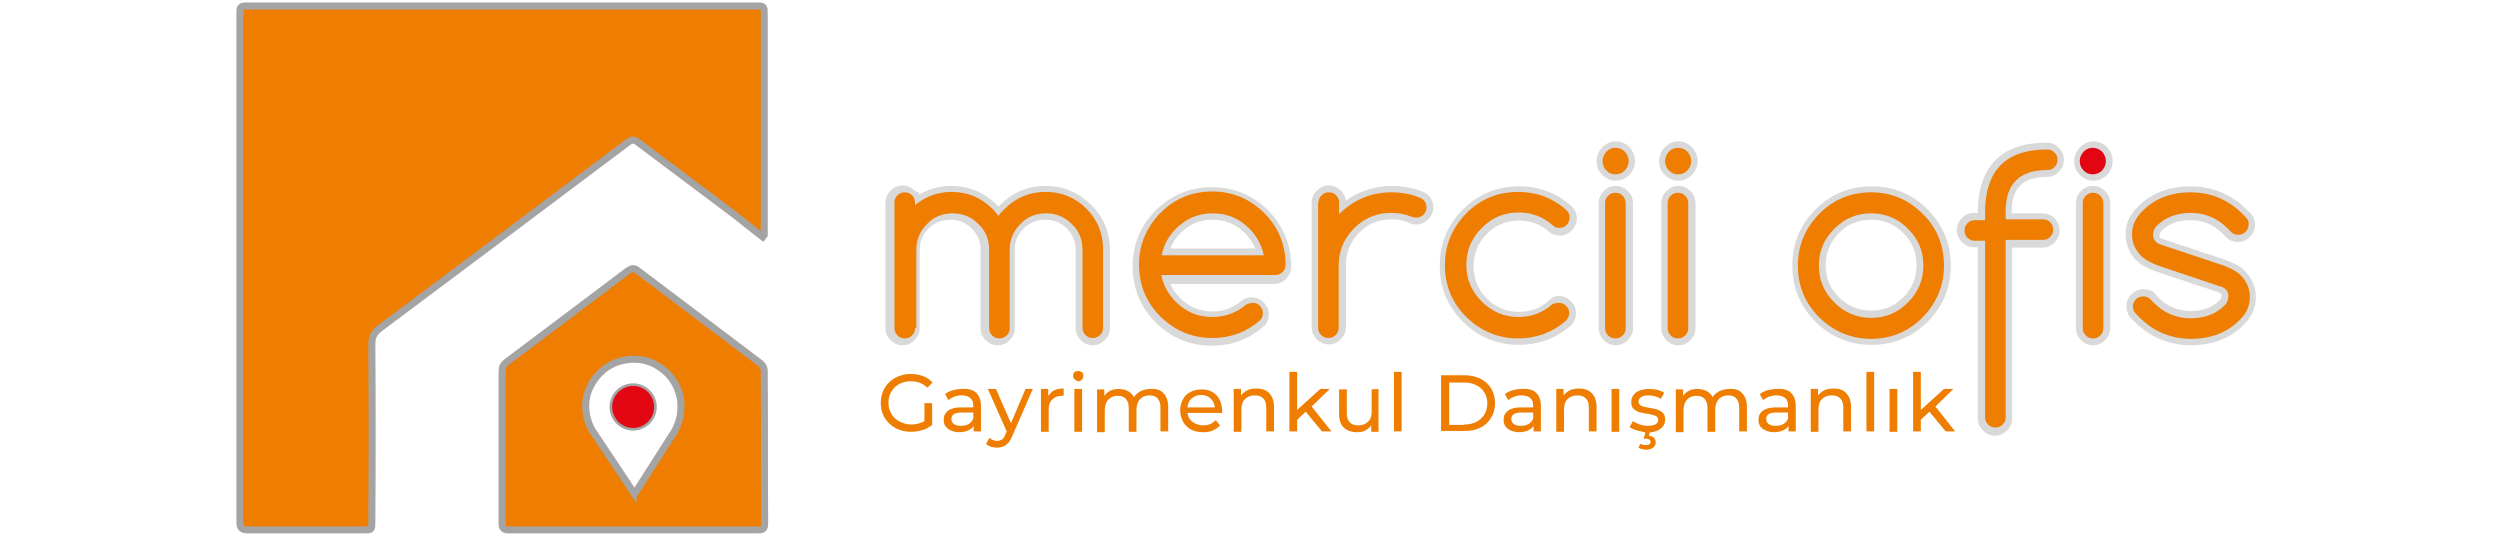 <?xml version="1.0" encoding="utf-8"?>
<!-- Generator: Adobe Illustrator 25.2.3, SVG Export Plug-In . SVG Version: 6.00 Build 0)  -->
<svg version="1.1" id="katman_1" xmlns="http://www.w3.org/2000/svg" xmlns:xlink="http://www.w3.org/1999/xlink" x="0px" y="0px"
	 viewBox="0 0 583.6 125.2" style="enable-background:new 0 0 583.6 125.2;" xml:space="preserve">
<style type="text/css">
	.st0{fill:#EE7D00;}
	.st1{fill-rule:evenodd;clip-rule:evenodd;fill:#D9D9D9;}
	.st2{fill:#E20613;}
	.st3{fill:#EF7D00;}
	.st4{fill:none;stroke:#A5A4A4;stroke-width:1.642;stroke-miterlimit:10;}
	.st5{fill:none;stroke:#A5A4A4;stroke-width:1.232;stroke-miterlimit:10;}
	.st6{fill:#E30613;}
</style>
<g>
	<path class="st0" d="M215.8,94.1h1.8v5.1c-0.7,0.5-1.4,1-2.3,1.2c-0.9,0.3-1.8,0.4-2.7,0.4c-1.3,0-2.5-0.3-3.6-0.9
		s-1.9-1.4-2.5-2.4s-0.9-2.2-0.9-3.4c0-1.3,0.3-2.4,0.9-3.5c0.6-1,1.4-1.8,2.5-2.4s2.3-0.9,3.6-0.9c1.1,0,2,0.2,2.9,0.5
		s1.6,0.9,2.2,1.5l-1.2,1.2c-1.1-1-2.3-1.5-3.8-1.5c-1,0-1.9,0.2-2.7,0.6s-1.4,1-1.9,1.8s-0.7,1.6-0.7,2.6s0.2,1.8,0.7,2.6
		c0.4,0.8,1.1,1.4,1.9,1.8c0.8,0.4,1.7,0.7,2.7,0.7c1.2,0,2.2-0.3,3.1-0.8V94.1z"/>
	<path class="st0" d="M227.9,91.7c0.7,0.7,1.1,1.7,1.1,3v6h-1.7v-1.3c-0.3,0.5-0.7,0.8-1.3,1.1c-0.6,0.2-1.2,0.4-2,0.4
		c-1.1,0-2-0.3-2.7-0.8s-1-1.2-1-2.1s0.3-1.6,1-2.1c0.6-0.5,1.7-0.8,3-0.8h2.9v-0.4c0-0.8-0.2-1.4-0.7-1.8s-1.1-0.6-2-0.6
		c-0.6,0-1.2,0.1-1.7,0.3c-0.6,0.2-1,0.5-1.4,0.8l-0.8-1.4c0.5-0.4,1.1-0.7,1.8-0.9c0.7-0.2,1.5-0.3,2.3-0.3
		C226.1,90.7,227.1,91,227.9,91.7 M226.1,99c0.5-0.3,0.9-0.7,1.1-1.3v-1.4h-2.8c-1.5,0-2.3,0.5-2.3,1.5c0,0.5,0.2,0.9,0.6,1.2
		c0.4,0.3,0.9,0.4,1.6,0.4C225,99.4,225.6,99.3,226.1,99"/>
	<path class="st0" d="M241.1,90.8l-4.8,11c-0.4,1-0.9,1.7-1.5,2.1s-1.3,0.6-2.1,0.6c-0.5,0-1-0.1-1.4-0.2c-0.5-0.2-0.8-0.4-1.1-0.7
		l0.8-1.4c0.5,0.5,1.1,0.7,1.8,0.7c0.4,0,0.8-0.1,1.1-0.3c0.3-0.2,0.6-0.6,0.8-1.2l0.3-0.7l-4.4-9.9h1.9l3.5,8l3.4-8H241.1z"/>
	<path class="st0" d="M246.1,91.1c0.6-0.3,1.4-0.4,2.2-0.4v1.7c-0.1,0-0.2,0-0.4,0c-1,0-1.7,0.3-2.3,0.9s-0.8,1.4-0.8,2.5v5H243v-10
		h1.7v1.7C245.1,91.9,245.5,91.4,246.1,91.1"/>
	<path class="st0" d="M250.8,88.5c-0.2-0.2-0.3-0.5-0.3-0.8s0.1-0.6,0.3-0.8c0.2-0.2,0.5-0.3,0.9-0.3c0.3,0,0.6,0.1,0.9,0.3
		c0.2,0.2,0.3,0.5,0.3,0.8s-0.1,0.6-0.3,0.9c-0.2,0.2-0.5,0.4-0.9,0.4C251.3,88.9,251,88.7,250.8,88.5 M250.8,90.8h1.8v10h-1.8V90.8
		z"/>
	<path class="st0" d="M271.6,91.8c0.7,0.7,1.1,1.8,1.1,3.2v5.7h-1.8v-5.5c0-1-0.2-1.7-0.7-2.2c-0.4-0.5-1.1-0.7-1.9-0.7
		c-0.9,0-1.6,0.3-2.2,0.9c-0.5,0.6-0.8,1.4-0.8,2.5v5.1h-1.8v-5.5c0-1-0.2-1.7-0.7-2.2c-0.4-0.5-1.1-0.7-1.9-0.7
		c-0.9,0-1.6,0.3-2.2,0.9c-0.5,0.6-0.8,1.4-0.8,2.5v5.1h-1.8v-10h1.7v1.5c0.4-0.5,0.8-0.9,1.4-1.2c0.6-0.3,1.3-0.4,2-0.4
		c0.8,0,1.5,0.2,2.1,0.5s1.1,0.8,1.4,1.4c0.4-0.6,0.9-1,1.6-1.4c0.7-0.3,1.4-0.5,2.3-0.5C269.9,90.7,270.9,91,271.6,91.8"/>
	<path class="st0" d="M285.3,96.4h-8.1c0.1,0.9,0.5,1.6,1.2,2.1s1.5,0.8,2.5,0.8c1.2,0,2.1-0.4,2.9-1.2l1,1.2
		c-0.5,0.5-1,0.9-1.7,1.2c-0.7,0.3-1.4,0.4-2.2,0.4c-1.1,0-2-0.2-2.8-0.6s-1.4-1-1.9-1.8c-0.4-0.8-0.7-1.7-0.7-2.6
		c0-1,0.2-1.8,0.6-2.6c0.4-0.8,1-1.4,1.8-1.8s1.6-0.6,2.6-0.6s1.8,0.2,2.5,0.6s1.3,1,1.7,1.8c0.4,0.8,0.6,1.7,0.6,2.7
		C285.3,95.9,285.3,96.1,285.3,96.4 M278.2,93c-0.6,0.5-0.9,1.2-1,2.1h6.4c-0.1-0.8-0.4-1.5-1-2.1c-0.6-0.5-1.3-0.8-2.2-0.8
		C279.5,92.2,278.8,92.5,278.2,93"/>
	<path class="st0" d="M296.3,91.8c0.7,0.7,1.1,1.8,1.1,3.2v5.7h-1.8v-5.5c0-1-0.2-1.7-0.7-2.2s-1.1-0.7-2-0.7c-1,0-1.7,0.3-2.3,0.9
		c-0.6,0.6-0.8,1.4-0.8,2.5v5.1H288v-10h1.7v1.5c0.4-0.5,0.9-0.9,1.5-1.2c0.6-0.3,1.3-0.4,2.1-0.4C294.6,90.7,295.6,91,296.3,91.8"
		/>
	<polygon class="st0" points="304.8,96.1 302.8,98 302.8,100.7 301,100.7 301,86.8 302.8,86.8 302.8,95.7 308.2,90.8 310.4,90.8 
		306.2,94.9 310.8,100.7 308.6,100.7 	"/>
	<path class="st0" d="M321.8,90.8v10h-1.7v-1.5c-0.4,0.5-0.8,0.9-1.4,1.2c-0.6,0.3-1.2,0.4-1.9,0.4c-1.3,0-2.4-0.4-3.1-1.1
		c-0.8-0.7-1.1-1.8-1.1-3.2v-5.7h1.8v5.5c0,1,0.2,1.7,0.7,2.2s1.1,0.7,2,0.7c1,0,1.7-0.3,2.3-0.9c0.6-0.6,0.8-1.4,0.8-2.4v-5.1
		L321.8,90.8L321.8,90.8z"/>
	<rect x="325.4" y="86.8" class="st0" width="1.8" height="13.9"/>
	<path class="st0" d="M336.4,87.6h5.5c1.4,0,2.6,0.3,3.7,0.8c1.1,0.6,1.9,1.3,2.5,2.3s0.9,2.1,0.9,3.4s-0.3,2.4-0.9,3.4
		s-1.4,1.8-2.5,2.3c-1.1,0.6-2.3,0.8-3.7,0.8h-5.5V87.6z M341.8,99.1c1.1,0,2-0.2,2.8-0.6s1.4-1,1.9-1.7c0.4-0.7,0.7-1.6,0.7-2.6
		s-0.2-1.8-0.7-2.6c-0.4-0.7-1.1-1.3-1.9-1.7c-0.8-0.4-1.7-0.6-2.8-0.6h-3.5v9.9h3.5V99.1z"/>
	<path class="st0" d="M358.6,91.7c0.7,0.7,1.1,1.7,1.1,3v6H358v-1.3c-0.3,0.5-0.7,0.8-1.3,1.1c-0.6,0.2-1.2,0.4-2,0.4
		c-1.1,0-2-0.3-2.7-0.8s-1-1.2-1-2.1s0.3-1.6,1-2.1c0.6-0.5,1.7-0.8,3-0.8h2.9v-0.4c0-0.8-0.2-1.4-0.7-1.8s-1.1-0.6-2-0.6
		c-0.6,0-1.2,0.1-1.7,0.3c-0.6,0.2-1,0.5-1.4,0.8l-0.8-1.4c0.5-0.4,1.1-0.7,1.8-0.9c0.7-0.2,1.5-0.3,2.3-0.3
		C356.8,90.7,357.9,91,358.6,91.7 M356.8,99c0.5-0.3,0.9-0.7,1.1-1.3v-1.4h-2.8c-1.5,0-2.3,0.5-2.3,1.5c0,0.5,0.2,0.9,0.6,1.2
		c0.4,0.3,0.9,0.4,1.6,0.4C355.7,99.4,356.3,99.3,356.8,99"/>
	<path class="st0" d="M371.6,91.8c0.7,0.7,1.1,1.8,1.1,3.2v5.7h-1.8v-5.5c0-1-0.2-1.7-0.7-2.2s-1.1-0.7-2-0.7c-1,0-1.7,0.3-2.3,0.9
		c-0.6,0.6-0.8,1.4-0.8,2.5v5.1h-1.8v-10h1.7v1.5c0.4-0.5,0.9-0.9,1.5-1.2c0.6-0.3,1.3-0.4,2.1-0.4C369.8,90.7,370.8,91,371.6,91.8"
		/>
	<rect x="376.2" y="90.8" class="st0" width="1.8" height="10"/>
	<path class="st0" d="M382.2,100.5c-0.8-0.2-1.3-0.5-1.8-0.8l0.8-1.4c0.4,0.3,1,0.6,1.6,0.8c0.6,0.2,1.3,0.3,1.9,0.3
		c1.6,0,2.4-0.5,2.4-1.4c0-0.3-0.1-0.5-0.3-0.7c-0.2-0.2-0.5-0.3-0.8-0.4s-0.8-0.2-1.4-0.3c-0.8-0.1-1.5-0.3-2-0.4
		c-0.5-0.2-0.9-0.4-1.3-0.8s-0.5-0.9-0.5-1.6c0-0.9,0.4-1.6,1.1-2.2c0.8-0.5,1.8-0.8,3-0.8c0.7,0,1.3,0.1,2,0.2
		c0.7,0.2,1.2,0.4,1.6,0.7l-0.8,1.4c-0.8-0.5-1.8-0.8-2.9-0.8c-0.8,0-1.3,0.1-1.7,0.4c-0.4,0.3-0.6,0.6-0.6,1c0,0.3,0.1,0.6,0.3,0.8
		c0.2,0.2,0.5,0.3,0.8,0.4s0.8,0.2,1.4,0.3c0.8,0.1,1.5,0.3,1.9,0.4c0.5,0.2,0.9,0.4,1.3,0.8s0.5,0.9,0.5,1.6c0,0.9-0.4,1.6-1.2,2.2
		c-0.8,0.5-1.8,0.8-3.1,0.8C383.7,100.8,382.9,100.7,382.2,100.5 M382.5,104.5l0.4-0.9c0.4,0.2,0.8,0.3,1.3,0.3
		c0.7,0,1.1-0.2,1.1-0.8c0-0.2-0.1-0.4-0.3-0.5c-0.2-0.1-0.4-0.2-0.8-0.2h-0.5l0.5-1.8h1l-0.3,1.1c0.5,0.1,0.9,0.2,1.2,0.5
		c0.3,0.3,0.4,0.6,0.4,1.1s-0.2,0.9-0.6,1.2c-0.4,0.3-1,0.5-1.7,0.5C383.5,104.9,382.9,104.8,382.5,104.5"/>
	<path class="st0" d="M406.7,91.8c0.7,0.7,1.1,1.8,1.1,3.2v5.7H406v-5.5c0-1-0.2-1.7-0.7-2.2c-0.4-0.5-1.1-0.7-1.9-0.7
		c-0.9,0-1.6,0.3-2.2,0.9c-0.5,0.6-0.8,1.4-0.8,2.5v5.1h-1.8v-5.5c0-1-0.2-1.7-0.7-2.2c-0.4-0.5-1.1-0.7-1.9-0.7
		c-0.9,0-1.6,0.3-2.2,0.9c-0.5,0.6-0.8,1.4-0.8,2.5v5.1h-1.8v-10h1.7v1.5c0.4-0.5,0.8-0.9,1.4-1.2c0.6-0.3,1.3-0.4,2-0.4
		c0.8,0,1.5,0.2,2.1,0.5s1.1,0.8,1.4,1.4c0.4-0.6,0.9-1,1.6-1.4c0.7-0.3,1.4-0.5,2.3-0.5C405,90.7,406,91,406.7,91.8"/>
	<path class="st0" d="M418.1,91.7c0.7,0.7,1.1,1.7,1.1,3v6h-1.7v-1.3c-0.3,0.5-0.7,0.8-1.3,1.1c-0.6,0.2-1.2,0.4-2,0.4
		c-1.1,0-2-0.3-2.7-0.8s-1-1.2-1-2.1s0.3-1.6,1-2.1c0.6-0.5,1.7-0.8,3-0.8h2.9v-0.4c0-0.8-0.2-1.4-0.7-1.8s-1.1-0.6-2-0.6
		c-0.6,0-1.2,0.1-1.7,0.3c-0.6,0.2-1,0.5-1.4,0.8l-0.8-1.4c0.5-0.4,1.1-0.7,1.8-0.9c0.7-0.2,1.5-0.3,2.3-0.3
		C416.3,90.7,417.4,91,418.1,91.7 M416.3,99c0.5-0.3,0.9-0.7,1.1-1.3v-1.4h-2.8c-1.5,0-2.3,0.5-2.3,1.5c0,0.5,0.2,0.9,0.6,1.2
		c0.4,0.3,0.9,0.4,1.6,0.4C415.2,99.4,415.8,99.3,416.3,99"/>
	<path class="st0" d="M431,91.8c0.7,0.7,1.1,1.8,1.1,3.2v5.7h-1.8v-5.5c0-1-0.2-1.7-0.7-2.2s-1.1-0.7-2-0.7c-1,0-1.7,0.3-2.3,0.9
		c-0.6,0.6-0.8,1.4-0.8,2.5v5.1h-1.8v-10h1.7v1.5c0.4-0.5,0.9-0.9,1.5-1.2c0.6-0.3,1.3-0.4,2.1-0.4C429.3,90.7,430.3,91,431,91.8"/>
	<rect x="435.7" y="86.8" class="st0" width="1.8" height="13.9"/>
	<rect x="441.1" y="90.8" class="st0" width="1.8" height="10"/>
	<polygon class="st0" points="450.4,96.1 448.4,98 448.4,100.7 446.6,100.7 446.6,86.8 448.4,86.8 448.4,95.7 453.8,90.8 456,90.8 
		451.8,94.9 456.4,100.7 454.2,100.7 	"/>
	<path class="st1" d="M387.8,47.4c0-1.1,0.4-2,1.2-2.8c0.8-0.8,1.7-1.2,2.8-1.2c1.1,0,2,0.4,2.8,1.2s1.2,1.7,1.2,2.8v29.2
		c0,1.1-0.4,2-1.2,2.8c-0.8,0.8-1.7,1.2-2.8,1.2c-1.1,0-2-0.4-2.8-1.2c-0.8-0.8-1.2-1.7-1.2-2.8V47.4z"/>
	<path class="st0" d="M389.3,47.4c0-0.7,0.2-1.2,0.7-1.7s1-0.7,1.7-0.7s1.2,0.2,1.7,0.7s0.7,1.1,0.7,1.7v29.2c0,0.7-0.2,1.2-0.7,1.7
		s-1,0.7-1.7,0.7s-1.2-0.2-1.7-0.7s-0.7-1.1-0.7-1.7V47.4z"/>
	<path class="st1" d="M396.3,37.6c0,1.2-0.5,2.3-1.3,3.2c-0.9,0.9-2,1.4-3.2,1.4s-2.3-0.5-3.2-1.4c-0.9-0.9-1.3-2-1.3-3.2
		s0.5-2.3,1.3-3.2c0.9-0.9,2-1.4,3.2-1.4s2.4,0.5,3.2,1.4C395.8,35.3,396.3,36.4,396.3,37.6"/>
	<path class="st0" d="M394.8,37.6c0,0.8-0.3,1.5-0.9,2.2c-0.6,0.6-1.3,0.9-2.2,0.9c-0.8,0-1.5-0.3-2.1-0.9c-0.6-0.6-0.9-1.3-0.9-2.2
		c0-0.8,0.3-1.5,0.9-2.2c0.6-0.6,1.3-0.9,2.1-0.9c0.8,0,1.6,0.3,2.2,0.9C394.5,36.1,394.8,36.8,394.8,37.6"/>
	<path class="st1" d="M373.2,47.4c0-1.1,0.4-2,1.2-2.8c0.8-0.8,1.7-1.2,2.8-1.2c1.1,0,2,0.4,2.8,1.2s1.2,1.7,1.2,2.8v29.2
		c0,1.1-0.4,2-1.2,2.8c-0.8,0.8-1.7,1.2-2.8,1.2c-1.1,0-2-0.4-2.8-1.2c-0.8-0.8-1.2-1.7-1.2-2.8V47.4z"/>
	<path class="st0" d="M374.7,47.4c0-0.7,0.2-1.2,0.7-1.7s1-0.7,1.7-0.7s1.2,0.2,1.7,0.7s0.7,1.1,0.7,1.7v29.2c0,0.7-0.2,1.2-0.7,1.7
		s-1,0.7-1.7,0.7s-1.2-0.2-1.7-0.7s-0.7-1.1-0.7-1.7V47.4z"/>
	<path class="st1" d="M381.7,37.6c0,1.2-0.5,2.3-1.3,3.2c-0.9,0.9-2,1.4-3.2,1.4s-2.3-0.5-3.2-1.4c-0.9-0.9-1.3-2-1.3-3.2
		s0.5-2.3,1.3-3.2c0.9-0.9,2-1.4,3.2-1.4s2.4,0.5,3.2,1.4C381.2,35.3,381.7,36.4,381.7,37.6"/>
	<path class="st0" d="M380.2,37.6c0,0.8-0.3,1.5-0.9,2.2c-0.6,0.6-1.3,0.9-2.2,0.9c-0.8,0-1.5-0.3-2.1-0.9c-0.6-0.6-0.9-1.3-0.9-2.2
		c0-0.8,0.3-1.5,0.9-2.2c0.6-0.6,1.3-0.9,2.1-0.9c0.8,0,1.6,0.3,2.2,0.9C379.9,36.1,380.2,36.8,380.2,37.6"/>
	<path class="st1" d="M363.9,69.1c1.1,0,2,0.4,2.8,1.2c0.8,0.8,1.2,1.7,1.2,2.8c0,1.1-0.4,2.1-1.2,2.9l0,0l0,0
		c-3.5,3-7.5,4.5-12.1,4.5c-5.1,0-9.5-1.8-13.1-5.4s-5.4-8-5.4-13.1s1.8-9.5,5.4-13.1s8-5.4,13.1-5.4c4.6,0,8.7,1.5,12.1,4.5
		c0.9,0.8,1.4,1.8,1.4,3c0,1.1-0.4,2-1.2,2.8c-0.8,0.8-1.7,1.2-2.8,1.2c-0.9,0-1.8-0.3-2.5-0.9l0,0l0,0c-2-1.8-4.3-2.6-7-2.6
		c-3,0-5.4,1-7.5,3.1s-3.1,4.6-3.1,7.5c0,3,1,5.5,3.1,7.6s4.6,3.1,7.5,3.1c2.7,0,4.9-0.8,6.9-2.6l0,0l0,0
		C362.2,69.4,363,69.1,363.9,69.1"/>
	<path class="st0" d="M363.9,70.7c0.7,0,1.2,0.2,1.7,0.7s0.7,1,0.7,1.7s-0.3,1.3-0.8,1.8c-3.1,2.7-6.9,4.1-11.1,4.1
		c-4.7,0-8.7-1.7-12.1-5c-3.3-3.3-5-7.3-5-12.1c0-4.7,1.7-8.7,5-12.1c3.3-3.3,7.3-5,12.1-5c4.3,0,8,1.4,11.1,4.1
		c0.6,0.5,0.9,1.1,0.9,1.9c0,0.7-0.2,1.2-0.7,1.7s-1,0.7-1.7,0.7c-0.6,0-1.1-0.2-1.5-0.6c-2.3-2-4.9-3-8-3c-3.4,0-6.2,1.2-8.6,3.6
		c-2.4,2.4-3.6,5.3-3.6,8.6c0,3.4,1.2,6.2,3.6,8.6s5.3,3.6,8.6,3.6c3,0,5.7-1,7.9-3C362.9,70.8,363.4,70.7,363.9,70.7"/>
	<path class="st1" d="M314.2,46.8c3.1-2.2,6.7-3.4,10.7-3.4c2.4,0,4.8,0.4,7.1,1.3c0.6,0.2,1,0.5,1.5,0.9l0,0l0,0
		c0.7,0.8,1.1,1.7,1.1,2.8s-0.4,2-1.2,2.8c-0.8,0.8-1.7,1.2-2.8,1.2c-0.6,0-1.2-0.1-1.7-0.4c-1.3-0.6-2.7-0.8-4.1-0.8
		c-3,0-5.4,1-7.5,3.1s-3.1,4.6-3.1,7.5v14.6c0,1.1-0.4,2-1.2,2.8c-0.8,0.8-1.7,1.2-2.8,1.2c-1.1,0-2-0.4-2.8-1.2
		c-0.8-0.8-1.2-1.7-1.2-2.8V47.3c0-1.1,0.4-2,1.2-2.8c0.8-0.8,1.7-1.2,2.8-1.2c1.1,0,2,0.4,2.8,1.2
		C313.7,45.2,314.1,45.9,314.2,46.8"/>
	<path class="st0" d="M307.8,47.3c0-0.7,0.2-1.2,0.7-1.7s1-0.7,1.7-0.7s1.2,0.2,1.7,0.7s0.7,1,0.7,1.7V50c3.4-3.4,7.5-5.1,12.2-5.1
		c2.4,0,4.6,0.4,6.5,1.2c0.4,0.1,0.7,0.4,1,0.6c0.5,0.5,0.7,1.1,0.7,1.7c0,0.7-0.2,1.2-0.7,1.7s-1,0.7-1.7,0.7
		c-0.4,0-0.7-0.1-1.1-0.2c-1.4-0.6-3-0.9-4.8-0.9c-3.4,0-6.2,1.2-8.6,3.6c-2.4,2.4-3.6,5.3-3.6,8.6v14.6c0,0.7-0.2,1.2-0.7,1.7
		s-1,0.7-1.7,0.7s-1.2-0.2-1.7-0.7s-0.7-1-0.7-1.7V47.3H307.8z"/>
	<path class="st1" d="M293,58c-0.5-1.3-1.3-2.5-2.4-3.6c-2.1-2.1-4.6-3.1-7.5-3.1c-3,0-5.4,1-7.5,3.1c-1.1,1.1-1.9,2.3-2.4,3.6H293z
		 M273.1,66c0.5,1.3,1.3,2.5,2.4,3.6c2.1,2.1,4.6,3.1,7.5,3.1c2.6,0,4.9-0.8,6.8-2.5l0,0l0,0c0.7-0.5,1.5-0.8,2.4-0.8
		c1.1,0,2,0.4,2.8,1.2c0.8,0.8,1.2,1.7,1.2,2.8c0,1.1-0.4,2-1.1,2.8l0,0H295c-3.5,3-7.5,4.5-12.1,4.5c-5.1,0-9.5-1.8-13.1-5.4
		s-5.4-8-5.4-13.1s1.8-9.5,5.4-13.1s8-5.4,13.1-5.4s9.5,1.8,13.1,5.4c3.6,3.6,5.4,8,5.4,13.2c0,1.1-0.4,2-1.2,2.8
		c-0.8,0.8-1.7,1.2-2.8,1.2h-24.3V66z"/>
	<path class="st0" d="M295,59.6c-0.4-2.3-1.6-4.4-3.3-6.2c-2.4-2.4-5.2-3.6-8.6-3.6s-6.2,1.2-8.6,3.6c-1.8,1.8-2.9,3.9-3.3,6.2H295z
		 M292.4,70.7c0.7,0,1.2,0.2,1.7,0.7s0.7,1,0.7,1.7s-0.2,1.2-0.7,1.7c-3.1,2.7-6.8,4.1-11.1,4.1c-4.7,0-8.7-1.7-12.1-5
		c-3.3-3.3-5-7.3-5-12.1c0-4.7,1.7-8.7,5-12.1c3.3-3.3,7.3-5,12.1-5c4.7,0,8.7,1.7,12.1,5c3.3,3.3,5,7.4,5,12.1
		c0,0.7-0.2,1.2-0.7,1.7s-1.1,0.7-1.7,0.7h-26.6c0.4,2.3,1.6,4.4,3.3,6.2c2.4,2.4,5.2,3.6,8.6,3.6c3,0,5.7-1,7.9-2.9
		C291.4,70.9,291.9,70.7,292.4,70.7"/>
	<path class="st1" d="M214.6,45.4c2.3-1.3,4.8-2,7.5-2c4.1,0,7.6,1.5,10.6,4.4c0.1,0.1,0.3,0.3,0.4,0.4c0.1-0.1,0.3-0.3,0.4-0.4
		c2.9-2.9,6.4-4.4,10.6-4.4c4.1,0,7.6,1.5,10.6,4.4c2.9,2.9,4.4,6.4,4.4,10.5v18.3c0,1.1-0.4,2-1.2,2.8c-0.8,0.8-1.7,1.2-2.8,1.2
		c-1.1,0-2-0.4-2.8-1.2c-0.8-0.8-1.2-1.7-1.2-2.8V58.3c0-2-0.7-3.6-2.1-5c-1.4-1.4-3-2-5-2s-3.6,0.7-5,2c-1.4,1.4-2.1,3-2.1,5v18.3
		c0,1.1-0.4,2-1.2,2.8s-1.7,1.2-2.8,1.2s-2-0.4-2.8-1.2c-0.8-0.8-1.2-1.7-1.2-2.8V58.3c0-2-0.7-3.6-2.1-5c-1.4-1.4-3-2-5-2
		s-3.6,0.7-5,2c-1.4,1.4-2.1,3-2.1,5v18.3c0,1.1-0.4,2-1.2,2.8s-1.7,1.2-2.8,1.2s-2-0.4-2.8-1.2c-0.8-0.8-1.2-1.7-1.2-2.8V47.3
		c0-1.1,0.4-2,1.2-2.8s1.7-1.2,2.8-1.2s2,0.4,2.8,1.2C214.3,44.8,214.5,45.1,214.6,45.4"/>
	<path class="st0" d="M213.6,76.6c0,0.7-0.2,1.2-0.7,1.7s-1,0.7-1.7,0.7s-1.2-0.2-1.7-0.7s-0.7-1.1-0.7-1.7V47.3
		c0-0.7,0.2-1.2,0.7-1.7s1-0.7,1.7-0.7s1.2,0.2,1.7,0.7s0.7,1,0.7,1.7v0.6c2.4-2,5.3-3.1,8.5-3.1c3.7,0,6.9,1.3,9.5,3.9
		c0.6,0.5,1,1.1,1.5,1.7c0.4-0.6,0.9-1.2,1.5-1.7c2.6-2.6,5.8-3.9,9.5-3.9s6.9,1.3,9.5,3.9c2.6,2.6,3.9,5.8,3.9,9.5v18.3
		c0,0.7-0.2,1.2-0.7,1.7s-1.1,0.7-1.7,0.7c-0.7,0-1.2-0.2-1.7-0.7s-0.7-1.1-0.7-1.7V58.3c0-2.4-0.8-4.4-2.5-6
		c-1.7-1.7-3.7-2.5-6-2.5c-2.4,0-4.4,0.8-6,2.5c-1.7,1.7-2.5,3.7-2.5,6v18.3c0,0.7-0.2,1.2-0.7,1.7s-1.1,0.7-1.7,0.7
		c-0.7,0-1.2-0.2-1.7-0.7s-0.7-1.1-0.7-1.7V58.3c0-2.4-0.8-4.4-2.5-6c-1.7-1.7-3.7-2.5-6-2.5c-2.4,0-4.4,0.8-6,2.5
		c-1.7,1.7-2.5,3.7-2.5,6v18.3H213.6z"/>
	<path class="st1" d="M436.8,51.3c-3,0-5.5,1-7.5,3.1c-2.1,2.1-3.1,4.6-3.1,7.5c0,3,1,5.5,3.1,7.5c2.1,2.1,4.6,3.1,7.5,3.1
		c3,0,5.4-1,7.5-3.1s3.1-4.6,3.1-7.5c0-3-1-5.4-3.1-7.5C442.2,52.3,439.7,51.3,436.8,51.3 M455.4,62c0,5.1-1.8,9.5-5.4,13.1
		s-8,5.4-13.1,5.4s-9.5-1.8-13.1-5.4s-5.4-8-5.4-13.1s1.8-9.5,5.4-13.1s8-5.4,13.1-5.4s9.5,1.8,13.1,5.4
		C453.5,52.4,455.4,56.9,455.4,62"/>
	<path class="st0" d="M436.8,49.8c-3.4,0-6.2,1.2-8.6,3.6c-2.4,2.4-3.6,5.2-3.6,8.6c0,3.4,1.2,6.2,3.6,8.6s5.3,3.6,8.6,3.6
		c3.4,0,6.2-1.2,8.6-3.6s3.6-5.3,3.6-8.6c0-3.4-1.2-6.2-3.6-8.6C443,51,440.2,49.8,436.8,49.8 M453.8,62c0,4.7-1.7,8.7-5,12.1
		c-3.3,3.3-7.3,5-12,5s-8.7-1.7-12.1-5c-3.3-3.3-5-7.3-5-12.1c0-4.7,1.7-8.7,5-12.1c3.3-3.3,7.3-5,12.1-5c4.7,0,8.7,1.7,12,5
		C452.2,53.2,453.8,57.3,453.8,62"/>
	<path class="st1" d="M469.7,49.8h7.1c1.1,0,2,0.4,2.8,1.2s1.2,1.7,1.2,2.8s-0.4,2-1.2,2.8c-0.8,0.8-1.7,1.2-2.8,1.2h-7.1v39.9
		c0,1.1-0.4,2-1.2,2.8c-0.8,0.8-1.7,1.2-2.8,1.2c-1.1,0-2-0.4-2.8-1.2c-0.8-0.8-1.2-1.7-1.2-2.8v-40h-0.9c-1.1,0-2-0.4-2.8-1.2
		s-1.2-1.7-1.2-2.8s0.4-2,1.2-2.8c0.8-0.8,1.7-1.2,2.8-1.2h0.9v-0.3c0.1-10.6,5.5-16.1,16.1-16.1c1.1,0,2,0.4,2.8,1.2
		s1.2,1.7,1.2,2.8s-0.4,2-1.2,2.8c-0.8,0.8-1.7,1.2-2.8,1.2c-5.6,0-8.2,2.6-8.2,8.2v0.3H469.7z"/>
	<path class="st0" d="M477.9,34.9c0.7,0,1.2,0.2,1.7,0.7s0.7,1,0.7,1.7s-0.2,1.2-0.7,1.7s-1,0.7-1.7,0.7c-6.5,0-9.7,3.2-9.7,9.7v1.8
		h8.7c0.7,0,1.2,0.2,1.7,0.7s0.7,1,0.7,1.7s-0.2,1.2-0.7,1.7s-1,0.7-1.7,0.7h-8.7v41.4c0,0.7-0.2,1.2-0.7,1.7s-1,0.7-1.7,0.7
		s-1.2-0.2-1.7-0.7s-0.7-1-0.7-1.7V56.2H461c-0.7,0-1.2-0.2-1.7-0.7s-0.7-1-0.7-1.7s0.2-1.2,0.7-1.7s1-0.7,1.7-0.7h2.4v-1.8
		C463.4,39.8,468.2,34.9,477.9,34.9"/>
	<path class="st1" d="M484.6,47.4c0-1.1,0.4-2,1.2-2.8c0.8-0.8,1.7-1.2,2.8-1.2c1.1,0,2,0.4,2.8,1.2s1.2,1.7,1.2,2.8v29.2
		c0,1.1-0.4,2-1.2,2.8c-0.8,0.8-1.7,1.2-2.8,1.2c-1.1,0-2-0.4-2.8-1.2c-0.8-0.8-1.2-1.7-1.2-2.8V47.4z"/>
	<path class="st0" d="M486.2,47.4c0-0.7,0.2-1.2,0.7-1.7s1-0.7,1.7-0.7s1.2,0.2,1.7,0.7s0.7,1.1,0.7,1.7v29.2c0,0.7-0.2,1.2-0.7,1.7
		s-1,0.7-1.7,0.7s-1.2-0.2-1.7-0.7s-0.7-1.1-0.7-1.7V47.4z"/>
	<path class="st1" d="M493.2,37.6c0,1.2-0.5,2.3-1.3,3.2c-0.9,0.9-2,1.4-3.2,1.4s-2.3-0.5-3.2-1.4c-0.9-0.9-1.3-2-1.3-3.2
		s0.5-2.3,1.3-3.2c0.9-0.9,2-1.4,3.2-1.4s2.4,0.5,3.2,1.4C492.7,35.3,493.2,36.4,493.2,37.6"/>
	<path class="st2" d="M491.6,37.6c0,0.8-0.3,1.5-0.9,2.2c-0.6,0.6-1.3,0.9-2.2,0.9c-0.8,0-1.5-0.3-2.1-0.9c-0.6-0.6-0.9-1.3-0.9-2.2
		c0-0.8,0.3-1.5,0.9-2.2c0.6-0.6,1.3-0.9,2.1-0.9c0.8,0,1.6,0.3,2.2,0.9C491.3,36.1,491.6,36.8,491.6,37.6"/>
	<path class="st1" d="M498.8,60.9c-1.7-1.7-2.6-3.8-2.6-6.2c0-2.5,1-4.6,2.7-6.3c3.4-3.5,7.7-4.9,12.5-4.9c5.7,0,10.5,2.4,14.2,6.6
		l0,0l0,0c0.6,0.7,0.8,1.5,0.8,2.4c0,1.1-0.4,2-1.2,2.8s-1.7,1.2-2.8,1.2c-1,0-2-0.4-2.7-1.1c-0.3-0.3-0.6-0.6-0.9-0.9
		c-2.1-2.1-4.6-3.1-7.5-3.1c-2.7,0-5.1,0.7-6.9,2.7c-0.2,0.3-0.3,0.6-0.3,1c0,0.3,0.2,0.5,0.5,0.6l15,5l0,0c1.5,0.6,3.3,1.3,4.4,2.5
		c1.7,1.7,2.6,3.8,2.6,6.2c0,2.5-1,4.6-2.7,6.3c-3.4,3.5-7.7,4.9-12.5,4.9c-5.7,0-10.4-2.4-14.2-6.6l-0.1-0.1v-0.1
		c-0.5-0.7-0.7-1.5-0.7-2.3c0-1.1,0.4-2,1.2-2.8c0.8-0.8,1.7-1.2,2.8-1.2c1,0,2,0.3,2.7,1.1c0.3,0.3,0.5,0.6,0.8,0.9l0,0l0,0
		c2.1,2.1,4.6,3.1,7.5,3.1c2.7,0,5.1-0.7,6.9-2.7c0.2-0.3,0.3-0.6,0.3-1c0-0.3-0.2-0.4-0.5-0.6l-15-5l0,0
		C501.7,62.8,499.9,62,498.8,60.9"/>
	<path class="st0" d="M503.8,62c-1.8-0.7-3.1-1.4-3.9-2.2c-1.4-1.4-2.2-3.1-2.2-5.1s0.8-3.8,2.3-5.3c2.9-3,6.7-4.5,11.4-4.5
		c5.1,0,9.5,2,13.1,6.1c0.3,0.4,0.5,0.9,0.4,1.4c0,0.7-0.2,1.2-0.7,1.7s-1.1,0.7-1.7,0.7c-0.7,0-1.2-0.2-1.6-0.6
		c-0.4-0.4-0.7-0.7-0.9-0.9c-2.4-2.4-5.3-3.6-8.6-3.6c-3.4,0-6.1,1.1-8.1,3.2c-0.5,0.6-0.7,1.3-0.7,2.1c0.1,1,0.6,1.6,1.5,2l15,5
		c1.8,0.7,3.1,1.4,3.9,2.2c1.4,1.4,2.2,3.1,2.2,5.1s-0.7,3.8-2.3,5.3c-2.9,3-6.7,4.5-11.4,4.5c-5.1,0-9.5-2-13.1-6.1
		c-0.3-0.4-0.5-0.9-0.5-1.4c0-0.7,0.2-1.2,0.7-1.7s1.1-0.7,1.7-0.7c0.7,0,1.2,0.2,1.6,0.6s0.7,0.7,0.9,0.9c2.4,2.4,5.3,3.6,8.6,3.6
		c3.4,0,6.1-1.1,8.1-3.2c0.5-0.6,0.7-1.3,0.7-2.1c-0.1-1-0.5-1.6-1.5-2L503.8,62z"/>
</g>
<g>
	<g>
		<g>
			<path class="st3" d="M178.7,55.8c-2.8-2.1-5.8-4.6-8.2-6.4c-7.2-5.4-14.4-10.8-21.6-16.2c-0.9-0.7-1.5-0.6-2.3,0
				c-10.1,7.6-20.3,15.2-30.5,22.9c-9.1,6.8-18.3,13.7-27.4,20.5c-1.3,1-1.9,2-1.9,3.7c0.1,13.8,0.1,27.7,0,41.5
				c0,1.9,0,1.9-1.9,1.9c-9,0-18,0-27,0c-1.5,0-1.9-0.5-1.9-1.9c0-32.6,0-65.3,0-97.9c0-6.8,0-13.6,0-20.4c0-2.1,0-2.1,2.1-2.1
				c31,0,62,0,93.1,0c8.4,0,16.8,0,25.3,0c1.9,0,1.9,0,1.9,2c0,16.6,0,33,0,49.6v2.2"/>
			<path class="st4" d="M178.7,55.8c-2.8-2.1-5.8-4.6-8.2-6.4c-7.2-5.4-14.4-10.8-21.6-16.2c-0.9-0.7-1.5-0.6-2.3,0
				c-10.1,7.6-20.3,15.2-30.5,22.9c-9.1,6.8-18.3,13.7-27.4,20.5c-1.3,1-1.9,2-1.9,3.7c0.1,13.8,0.1,27.7,0,41.5
				c0,1.9,0,1.9-1.9,1.9c-9,0-18,0-27,0c-1.5,0-1.9-0.5-1.9-1.9c0-32.6,0-65.3,0-97.9c0-6.8,0-13.6,0-20.4c0-2.1,0-2.1,2.1-2.1
				c31,0,62,0,93.1,0c8.4,0,16.8,0,25.3,0c1.9,0,1.9,0,1.9,2c0,16.6,0,33,0,49.6v2.2"/>
			<path class="st3" d="M178.4,86.5c0-0.6-0.4-1.3-0.9-1.7c-9.5-7.2-19.1-14.4-28.6-21.6c-0.9-0.7-1.4-0.6-2.3,0
				c-9.4,7.1-18.9,14.2-28.3,21.3c-0.8,0.6-1.1,1.2-1.1,2.2c0,11.8,0,23.6,0,35.4c0,1.3,0.4,1.6,1.7,1.6c9.6,0,19.3,0,28.9,0
				c9.7,0,19.4,0,29.1,0c1,0,1.6-0.1,1.6-1.4C178.4,110.4,178.5,98.4,178.4,86.5 M158.9,96.3c-0.2,1.7-0.8,3.4-1.7,4.8
				c-3,4.7-6,9.4-9,14.1c0,0-0.1,0.1-0.1,0.1c-0.5-0.8-1-1.5-1.5-2.3c-2.7-4-5.3-8-8-12c-0.9-1.3-1.4-2.7-1.7-4.2
				c-0.5-2.8,0-5.4,1.6-7.8c1.7-2.6,4.1-4.3,7.1-4.9c3.3-0.7,6.4,0,9.1,2.1c2.2,1.7,3.5,3.9,4.1,6.6C159,94,159,95.1,158.9,96.3"/>
			<path class="st4" d="M178.4,86.5c0-0.6-0.4-1.3-0.9-1.7c-9.5-7.2-19.1-14.4-28.6-21.6c-0.9-0.7-1.4-0.6-2.3,0
				c-9.4,7.1-18.9,14.2-28.3,21.3c-0.8,0.6-1.1,1.2-1.1,2.2c0,11.8,0,23.6,0,35.4c0,1.3,0.4,1.6,1.7,1.6c9.6,0,19.3,0,28.9,0
				c9.7,0,19.4,0,29.1,0c1,0,1.6-0.1,1.6-1.4C178.4,110.4,178.5,98.4,178.4,86.5z M158.9,96.3c-0.2,1.7-0.8,3.4-1.7,4.8
				c-3,4.7-6,9.4-9,14.1c0,0-0.1,0.1-0.1,0.1c-0.5-0.8-1-1.5-1.5-2.3c-2.7-4-5.3-8-8-12c-0.9-1.3-1.4-2.7-1.7-4.2
				c-0.5-2.8,0-5.4,1.6-7.8c1.7-2.6,4.1-4.3,7.1-4.9c3.3-0.7,6.4,0,9.1,2.1c2.2,1.7,3.5,3.9,4.1,6.6C159,94,159,95.1,158.9,96.3z"/>
			<path class="st5" d="M158.7,92.8c-0.6-2.7-1.9-4.9-4.1-6.6c-2.7-2.1-5.8-2.8-9.1-2.1c-3.1,0.6-5.4,2.3-7.1,4.9
				c-1.5,2.4-2,5-1.6,7.8c0.2,1.5,0.8,2.9,1.7,4.2c2.7,4,5.3,8,8,12c0.5,0.7,1,1.5,1.5,2.3c0-0.1,0.1-0.1,0.1-0.1
				c3-4.7,6-9.4,9-14.1c1-1.5,1.5-3.1,1.7-4.8C159,95.1,159,94,158.7,92.8z M147.8,99.9c-2.7,0-4.9-2.2-4.9-4.9
				c0-2.7,2.2-4.9,4.9-4.9c2.7,0,4.9,2.2,4.9,4.9C152.7,97.7,150.5,99.9,147.8,99.9z"/>
			<path class="st6" d="M147.8,90.1c-2.7,0-4.9,2.2-4.9,4.9c0,2.7,2.2,4.9,4.9,4.9c2.7,0,4.9-2.2,4.9-4.9
				C152.7,92.3,150.5,90.1,147.8,90.1"/>
		</g>
	</g>
</g>
</svg>
